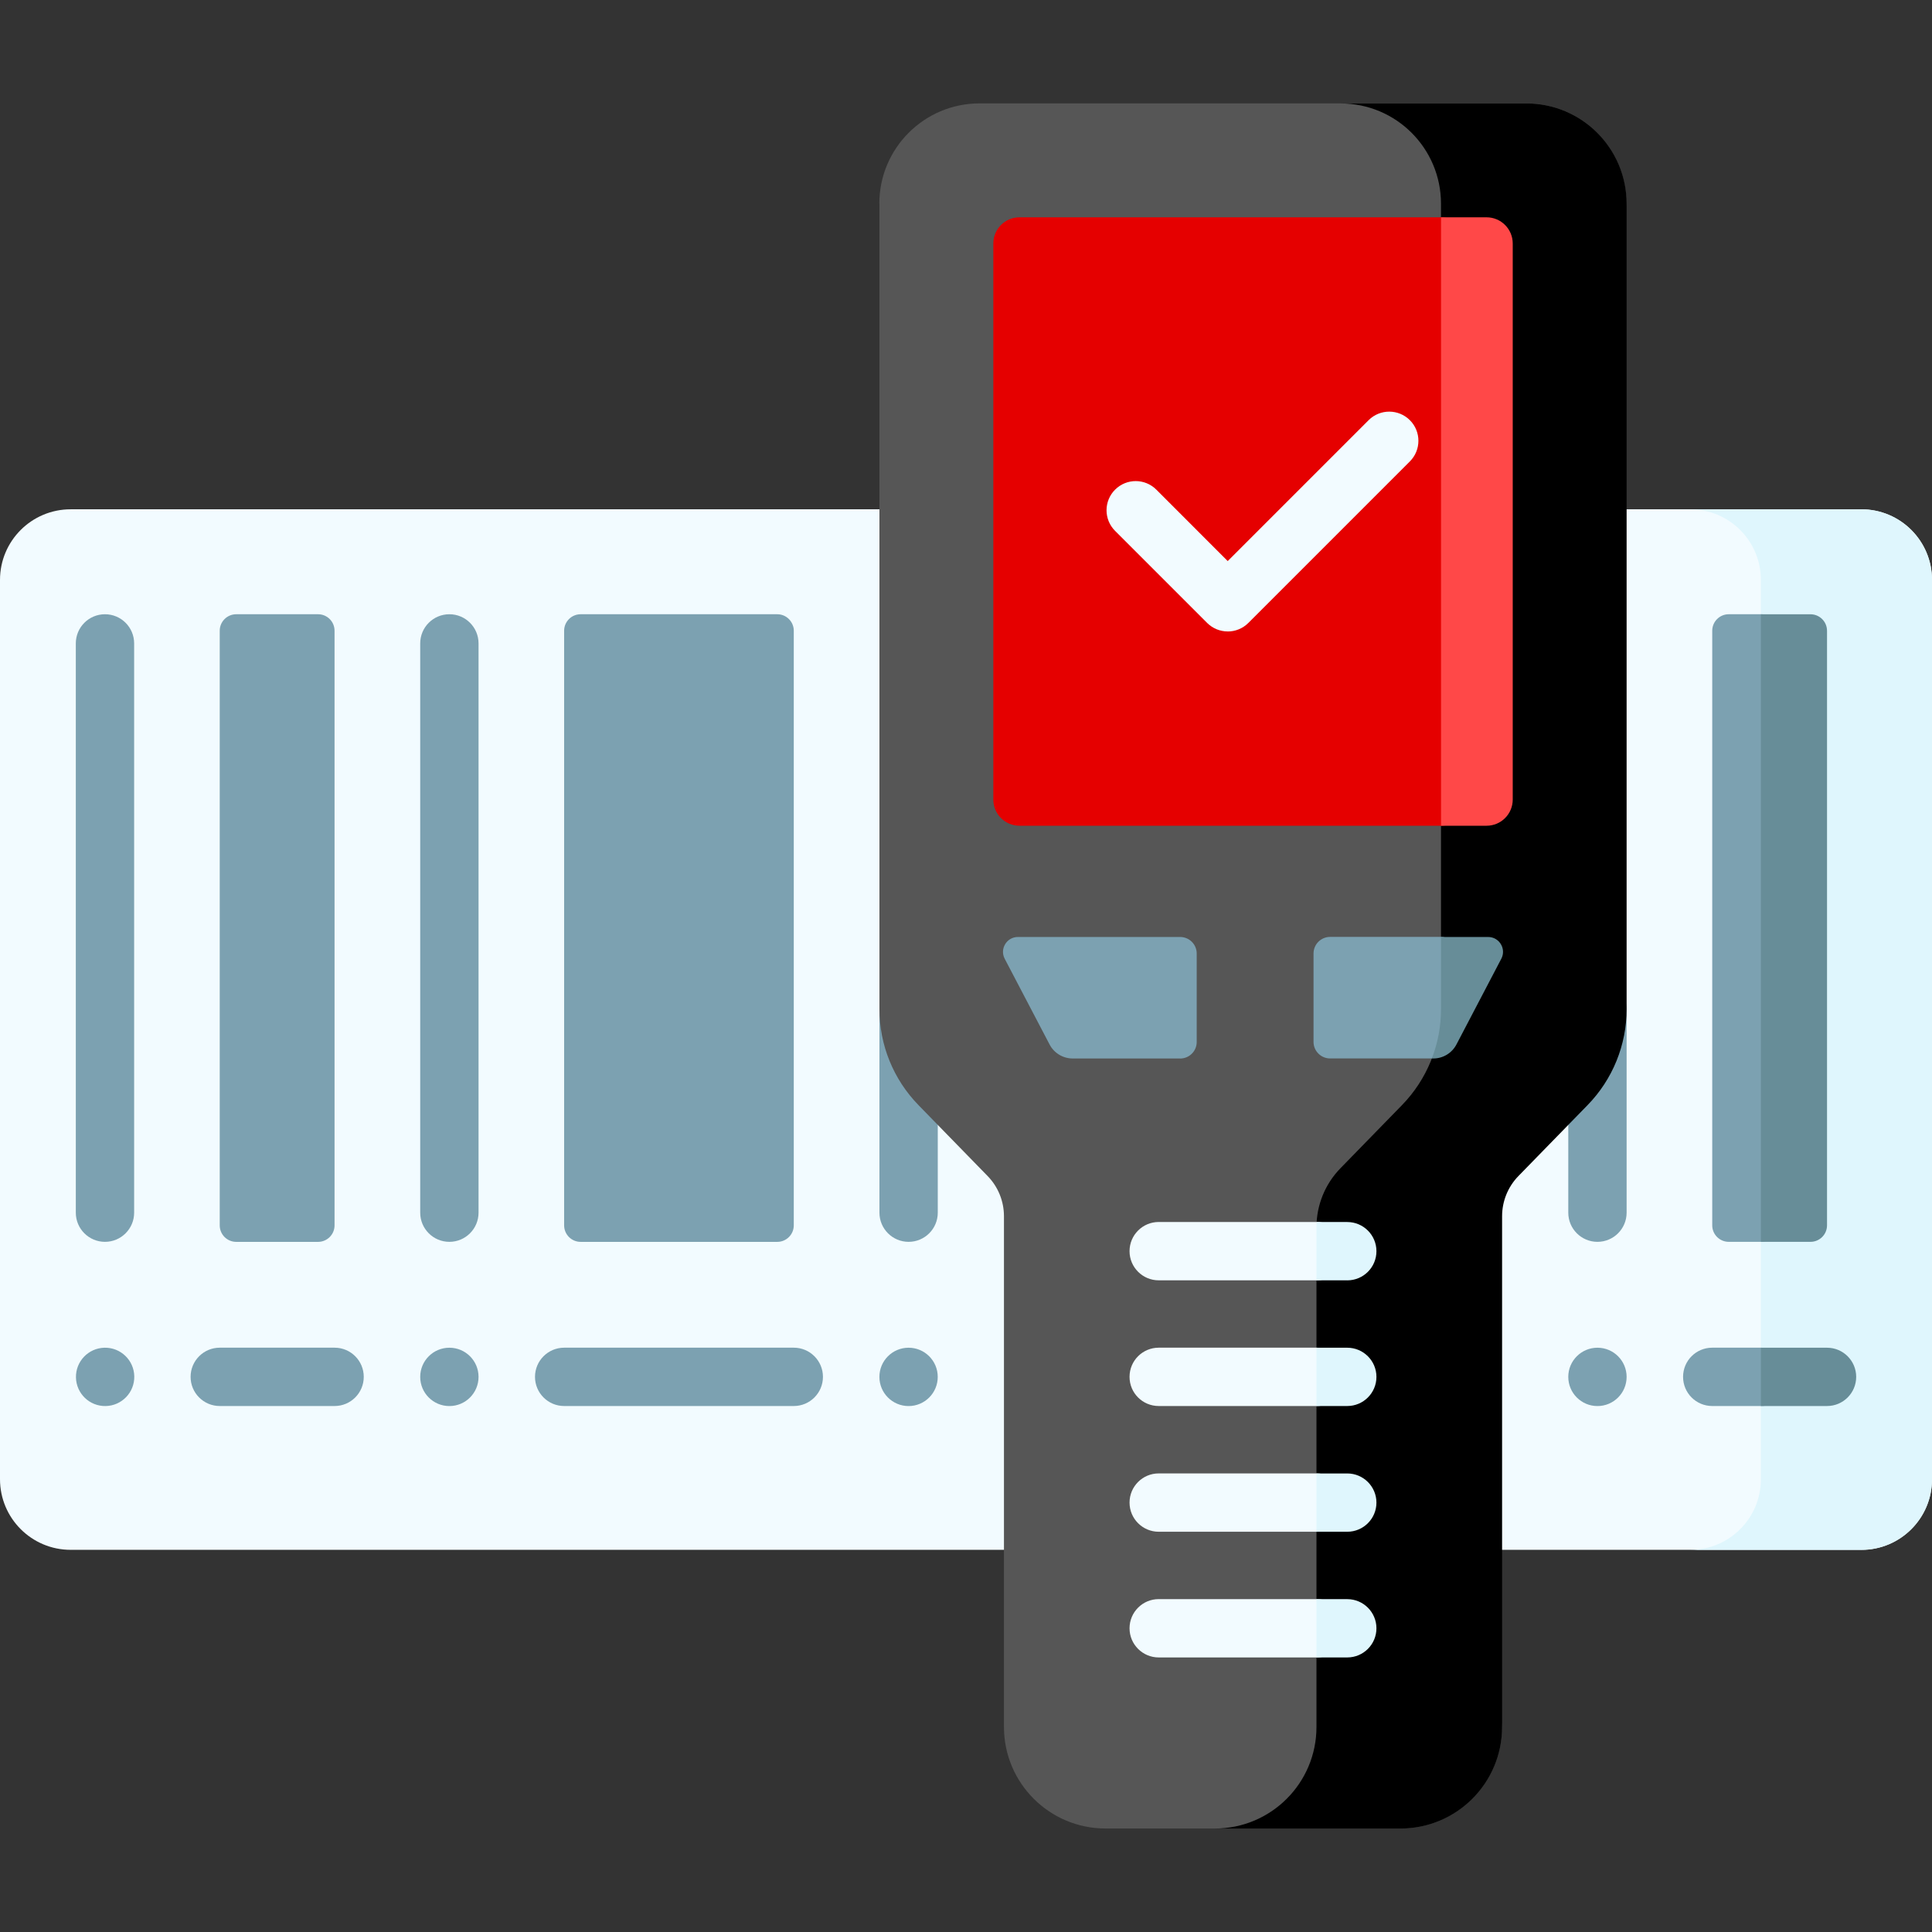 <?xml version="1.0" encoding="UTF-8"?>
<svg id="Capa_1" xmlns="http://www.w3.org/2000/svg" version="1.1" viewBox="0 0 512 512">
  <rect x="0" y="0" width="512" height="512" fill="#333333" stroke="none"/>
  <!-- Generator: Adobe Illustrator 29.7.1, SVG Export Plug-In . SVG Version: 2.1.1 Build 8)  -->
  <defs>
    <style>
      .st0 {
        fill: #7ca1b1;
      }

      .st1 {
        fill: #dff6fd;
      }

      .st2 {
        fill: #f2fbff;
      }

      .st3 {
        fill: #ff4848;
      }

      .st4 {
        fill: #678d98;
      }

      .st5 {
        fill: #e50000;
      }

      .st6 {
        fill: #565656;
      }
    </style>
  </defs>
  <path class="st2" d="M493.28,410.72H18.72C8.38,410.72,0,402.34,0,392v-238.32C0,143.35,8.38,134.97,18.72,134.97h474.57c10.34,0,18.72,8.38,18.72,18.72v238.32c0,10.34-8.38,18.72-18.72,18.72Z"/>
  <path class="st1" d="M493.28,134.97h-45.35c10.34,0,18.72,8.38,18.72,18.72v238.32c0,10.34-8.38,18.72-18.72,18.72h45.35c10.34,0,18.72-8.38,18.72-18.72v-238.32c0-10.34-8.38-18.72-18.72-18.72h0Z"/>
  <g>
    <path class="st0" d="M423.34,329.1c-4.27,0-7.73-3.46-7.73-7.73v-53.92c0-4.27,3.46-7.73,7.73-7.73s7.73,3.46,7.73,7.73v53.92c0,4.27-3.46,7.73-7.73,7.73Z"/>
    <path class="st0" d="M240.79,329.1c-4.27,0-7.73-3.46-7.73-7.73v-53.92c0-4.27,3.46-7.73,7.73-7.73s7.73,3.46,7.73,7.73v53.92c0,4.27-3.46,7.73-7.73,7.73Z"/>
    <path class="st0" d="M119.09,329.1c-4.27,0-7.73-3.46-7.73-7.73v-150.86c0-4.27,3.46-7.73,7.73-7.73s7.73,3.46,7.73,7.73v150.86c0,4.27-3.46,7.73-7.73,7.73Z"/>
    <path class="st0" d="M27.82,329.1c-4.27,0-7.73-3.46-7.73-7.73v-150.86c0-4.27,3.46-7.73,7.73-7.73s7.73,3.46,7.73,7.73v150.86c0,4.27-3.46,7.73-7.73,7.73Z"/>
  </g>
  <g>
    <path class="st0" d="M471.03,167.16v157.57c0,2.41-1.96,4.37-4.38,4.37h-8.52c-2.41,0-4.37-1.96-4.37-4.37v-157.57c0-2.42,1.96-4.38,4.37-4.38h8.52c2.42,0,4.38,1.96,4.38,4.38Z"/>
    <path class="st4" d="M484.18,167.16v157.57c0,2.41-1.96,4.37-4.38,4.37h-13.15v-166.31h13.15c2.42,0,4.38,1.96,4.38,4.38h0Z"/>
    <g>
      <path class="st0" d="M210.36,167.16v157.57c0,2.42-1.96,4.38-4.38,4.38h-52.1c-2.42,0-4.38-1.96-4.38-4.38v-157.57c0-2.42,1.96-4.38,4.38-4.38h52.1c2.42,0,4.38,1.96,4.38,4.38Z"/>
      <path class="st0" d="M88.66,167.16v157.57c0,2.42-1.96,4.38-4.38,4.38h-21.67c-2.42,0-4.38-1.96-4.38-4.38v-157.57c0-2.42,1.96-4.38,4.38-4.38h21.68c2.42,0,4.37,1.96,4.37,4.38Z"/>
    </g>
  </g>
  <path class="st6" d="M233.06,53.98v213.46c0,9.5,3.71,18.62,10.34,25.42l18.33,18.8c2.78,2.85,4.33,6.67,4.33,10.65v135.34c0,14.87,12.05,26.92,26.92,26.92h78.15c14.87,0,26.92-12.05,26.92-26.92l-14.24-138.08c0-3.98,1.55-7.8,4.33-10.65l42.9-254.95c0-14.67-11.89-26.57-26.57-26.57h-144.87c-14.67,0-26.57,11.89-26.57,26.57h0Z"/>
  <path d="M404.5,27.42h-49.19c14.67,0,26.57,11.89,26.57,26.57v213.46c0,9.5-3.71,18.62-10.34,25.42l-16.3,16.72c-4.08,4.18-6.36,9.79-6.36,15.63v132.44c0,14.87-12.05,26.92-26.92,26.92h49.19c14.87,0,26.92-12.05,26.92-26.92v-135.35c0-3.98,1.55-7.8,4.33-10.65l18.33-18.8c6.63-6.8,10.34-15.92,10.34-25.42V53.98c0-14.67-11.89-26.57-26.57-26.57h0Z"/>
  <path class="st5" d="M388.82,64.53v147.36c0,3.84-3.1,6.94-6.94,6.94h-111.7c-3.84,0-6.94-3.1-6.94-6.94V64.53c0-3.83,3.1-6.94,6.94-6.94h111.7c3.84,0,6.94,3.11,6.94,6.94Z"/>
  <path class="st3" d="M400.89,64.53v147.36c0,3.84-3.1,6.94-6.94,6.94h-12.06V57.59h12.06c3.84,0,6.94,3.11,6.94,6.94Z"/>
  <path class="st0" d="M312.74,280.51h-28.46c-2.58,0-4.94-1.43-6.13-3.71l-11.89-22.71c-1.38-2.63.53-5.78,3.5-5.78h42.99c2.42,0,4.39,1.96,4.39,4.39v23.43c0,2.42-1.96,4.39-4.39,4.39Z"/>
  <path class="st0" d="M385.37,254.08s3.45,15.57-5.92,26.42h-26.96c-2.42,0-4.39-1.97-4.39-4.39v-23.43c0-2.42,1.97-4.39,4.39-4.39h29.39c2.97,0,4.87,3.15,3.49,5.78h0Z"/>
  <path class="st4" d="M397.86,254.08l-11.89,22.72c-1.2,2.28-3.55,3.71-6.13,3.71h-.39c1.6-4.13,2.43-8.55,2.43-13.06v-19.14h12.49c2.97,0,4.87,3.15,3.49,5.78h0Z"/>
  <g>
    <path class="st2" d="M356.66,331.57c0,4.27-3.46,7.73-7.73,7.73h-41.86c-4.27,0-7.73-3.46-7.73-7.73s3.46-7.73,7.73-7.73h41.86c4.26,0,7.73,3.46,7.73,7.73Z"/>
    <path class="st2" d="M356.66,364.88c0,4.27-3.46,7.73-7.73,7.73h-41.86c-4.27,0-7.73-3.45-7.73-7.73s3.46-7.73,7.73-7.73h41.86c4.26,0,7.73,3.46,7.73,7.73Z"/>
    <path class="st2" d="M356.66,398.2c0,4.27-3.46,7.73-7.73,7.73h-41.86c-4.27,0-7.73-3.46-7.73-7.73s3.46-7.73,7.73-7.73h41.86c4.26,0,7.73,3.46,7.73,7.73Z"/>
    <path class="st2" d="M356.66,431.51c0,4.27-3.46,7.73-7.73,7.73h-41.86c-4.27,0-7.73-3.46-7.73-7.73s3.46-7.73,7.73-7.73h41.86c4.26,0,7.73,3.45,7.73,7.73Z"/>
  </g>
  <g>
    <path class="st1" d="M364.77,431.51c0,4.27-3.46,7.73-7.73,7.73h-8.16v-15.45h8.16c4.26,0,7.73,3.45,7.73,7.73Z"/>
    <path class="st1" d="M364.77,398.2c0,4.27-3.46,7.73-7.73,7.73h-8.16v-15.45h8.16c4.26,0,7.73,3.46,7.73,7.73h0Z"/>
    <path class="st1" d="M364.77,364.88c0,4.27-3.46,7.73-7.73,7.73h-8.16v-15.45h8.16c4.26,0,7.73,3.46,7.73,7.73Z"/>
    <path class="st1" d="M357.04,339.3h-8.16v-14.08c0-.45.01-.92.05-1.37h8.11c4.27,0,7.73,3.46,7.73,7.73s-3.46,7.73-7.73,7.73h0Z"/>
  </g>
  <path class="st2" d="M325.36,167.34c-1.98,0-3.95-.76-5.46-2.26l-24.39-24.39c-3.02-3.02-3.02-7.91,0-10.93,3.02-3.02,7.91-3.02,10.93,0l18.92,18.93,37.34-37.34c3.02-3.02,7.91-3.01,10.93,0,3.02,3.02,3.02,7.91,0,10.93l-42.81,42.81c-1.51,1.51-3.49,2.26-5.46,2.26h0Z"/>
  <path class="st0" d="M88.66,372.61h-30.42c-4.27,0-7.73-3.46-7.73-7.73s3.46-7.73,7.73-7.73h30.43c4.27,0,7.73,3.46,7.73,7.73s-3.46,7.73-7.73,7.73Z"/>
  <path class="st0" d="M210.36,372.61h-60.85c-4.27,0-7.73-3.46-7.73-7.73s3.46-7.73,7.73-7.73h60.85c4.27,0,7.73,3.46,7.73,7.73s-3.46,7.73-7.73,7.73Z"/>
  <path class="st0" d="M474.38,364.88c0,4.27-3.46,7.73-7.73,7.73h-12.89c-4.27,0-7.73-3.45-7.73-7.73s3.45-7.73,7.73-7.73h12.89c4.26,0,7.73,3.46,7.73,7.73Z"/>
  <path class="st4" d="M491.91,364.88c0,4.27-3.46,7.73-7.73,7.73h-17.53v-15.45h17.53c4.27,0,7.73,3.46,7.73,7.73Z"/>
  <g>
    <circle class="st0" cx="423.34" cy="364.89" r="7.73"/>
    <circle class="st0" cx="240.78" cy="364.89" r="7.73"/>
    <circle class="st0" cx="119.09" cy="364.89" r="7.73"/>
    <circle class="st0" cx="27.83" cy="364.89" r="7.73" transform="translate(-7.29 .63) rotate(-1.15)"/>
  </g>
</svg>